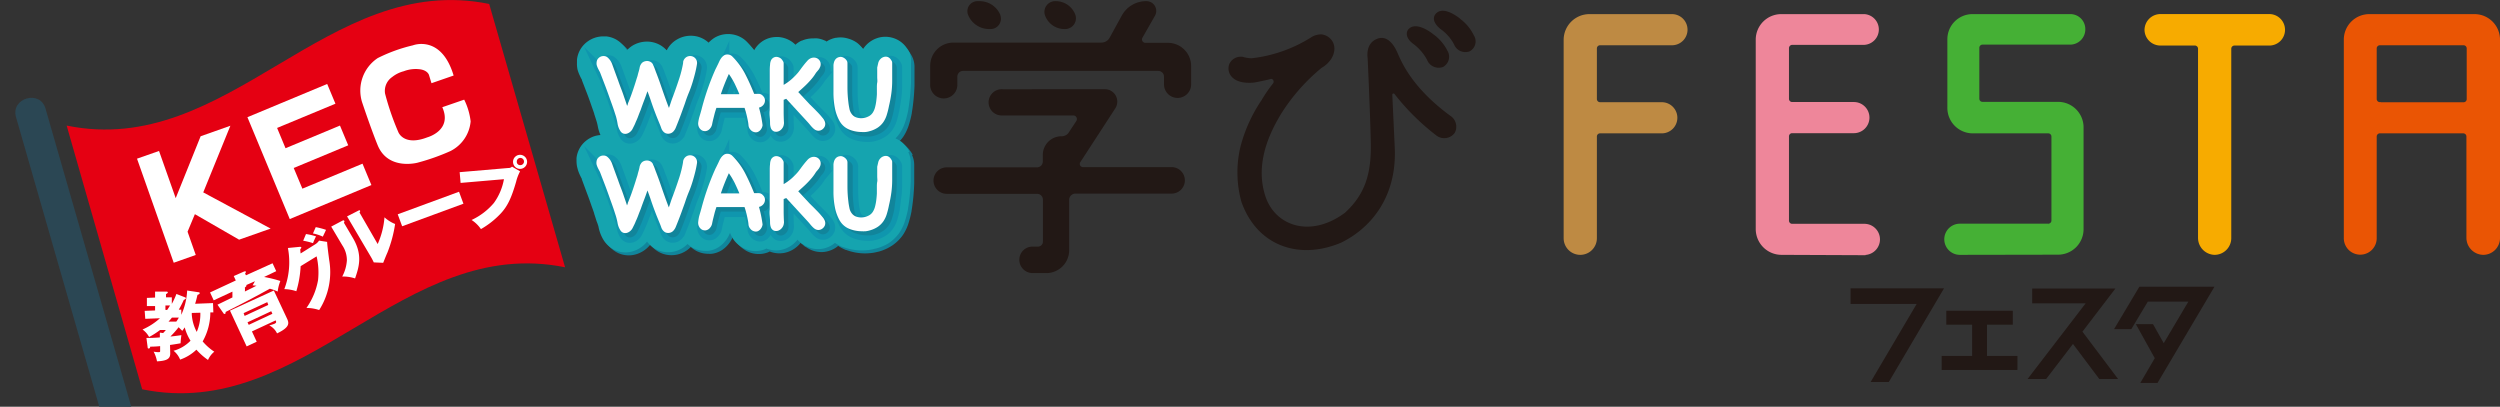 <svg xmlns="http://www.w3.org/2000/svg" width="430.26" height="70" viewBox="0 0 430.26 70">
  <rect x="0" y="0" width="430.26" height="70" fill="#333333" stroke="none"/>
  <defs>
    <style>
      .cls-1, .cls-11, .cls-13, .cls-19, .cls-3, .cls-5, .cls-7, .cls-9 {
        fill: none;
      }

      .cls-2 {
        fill: #be8a43;
      }

      .cls-3 {
        stroke: #be8a43;
      }

      .cls-11, .cls-13, .cls-19, .cls-3, .cls-5, .cls-7, .cls-9 {
        stroke-miterlimit: 10;
      }

      .cls-11, .cls-3, .cls-5, .cls-7, .cls-9 {
        stroke-width: 0.52px;
      }

      .cls-4 {
        fill: #ee869a;
      }

      .cls-5 {
        stroke: #ee869a;
      }

      .cls-6 {
        fill: #45b035;
      }

      .cls-7 {
        stroke: #45b035;
      }

      .cls-8 {
        fill: #f7ab00;
      }

      .cls-9 {
        stroke: #f7ab00;
      }

      .cls-10 {
        fill: #ea5504;
      }

      .cls-11 {
        stroke: #ea5504;
      }

      .cls-12 {
        fill: #221815;
      }

      .cls-13 {
        stroke: #221815;
        stroke-width: 0.6px;
      }

      .cls-14 {
        fill: #e50012;
      }

      .cls-15 {
        fill: #fff;
      }

      .cls-16 {
        fill: #2b4754;
      }

      .cls-17 {
        fill: #11859b;
      }

      .cls-18 {
        fill: #15a4af;
      }

      .cls-19 {
        stroke: #0f96ae;
        stroke-width: 1.87px;
      }
    </style>
  </defs>
  <title>logo_pc</title>
  <g id="レイヤー_2" data-name="レイヤー 2">
    <g id="レイヤー_1-2" data-name="レイヤー 1">
      <rect class="cls-1" width="430" height="70"/>
      <path class="cls-2" d="M287.75,2.69a2.42,2.42,0,0,1,0,4.84H275.42a.81.81,0,0,0-.85.77h0v8.76a.81.81,0,0,0,.83.79H286a2.42,2.42,0,0,1,0,4.84H275.42a.81.81,0,0,0-.85.77V41a2.6,2.6,0,1,1-5.2,0V6.86a4.18,4.18,0,0,1,4.17-4.17Z"/>
      <path class="cls-3" d="M287.75,2.69a2.42,2.42,0,0,1,0,4.84H275.42a.81.81,0,0,0-.85.77h0v8.76a.81.81,0,0,0,.83.79H286a2.42,2.42,0,0,1,0,4.84H275.42a.81.81,0,0,0-.85.77V41a2.6,2.6,0,1,1-5.2,0V6.86a4.18,4.18,0,0,1,4.17-4.17Z"/>
      <path class="cls-4" d="M320.86,43.66,306.6,43.6a4.18,4.18,0,0,1-4.17-4.17V6.8a4.13,4.13,0,0,1,4.15-4.11h14.28a2.39,2.39,0,0,1,0,4.77H308.48a.83.83,0,0,0-.85.81s0,0,0,0v8.76a.81.81,0,0,0,.83.79h10.6a2.42,2.42,0,0,1,0,4.84H308.48a.81.81,0,0,0-.85.77V38a.81.81,0,0,0,.84.78h12.4a2.42,2.42,0,0,1,0,4.84"/>
      <path class="cls-5" d="M320.86,43.66,306.6,43.6a4.18,4.18,0,0,1-4.17-4.17V6.8a4.13,4.13,0,0,1,4.15-4.11h14.28a2.39,2.39,0,0,1,0,4.77H308.48a.83.83,0,0,0-.85.81s0,0,0,0v8.76a.81.81,0,0,0,.83.79h10.6a2.42,2.42,0,0,1,0,4.84H308.48a.81.81,0,0,0-.85.77V38a.81.81,0,0,0,.84.78h12.4a2.42,2.42,0,0,1,0,4.84Z"/>
      <path class="cls-6" d="M337.3,43.6a2.42,2.42,0,0,1,0-4.84h15.17a.81.81,0,0,0,.85-.77h0V23.48a.81.81,0,0,0-.83-.79H339.41a4.12,4.12,0,0,1-4-4.17V6.8a4.06,4.06,0,0,1,4-4.11h17A2.31,2.31,0,0,1,358.63,5a2.36,2.36,0,0,1-2.3,2.42H341.17a.81.81,0,0,0-.78.84h0V17a.8.8,0,0,0,.78.79h13A4.13,4.13,0,0,1,358.33,22V39.4a4.13,4.13,0,0,1-4.09,4.17h0Z"/>
      <path class="cls-7" d="M337.3,43.6a2.42,2.42,0,0,1,0-4.84h15.17a.81.81,0,0,0,.85-.77h0V23.48a.81.81,0,0,0-.83-.79H339.41a4.12,4.12,0,0,1-4-4.17V6.8a4.06,4.06,0,0,1,4-4.11h17A2.31,2.31,0,0,1,358.63,5a2.36,2.36,0,0,1-2.3,2.42H341.17a.81.81,0,0,0-.78.84h0V17a.8.8,0,0,0,.78.79h13A4.13,4.13,0,0,1,358.33,22V39.4a4.13,4.13,0,0,1-4.09,4.17h0Z"/>
      <path class="cls-8" d="M393,5.16a2.44,2.44,0,0,1-2.46,2.42h-6a.81.81,0,0,0-.79.83V41a2.62,2.62,0,0,1-2.6,2.6,2.66,2.66,0,0,1-2.6-2.6V8.43a.81.81,0,0,0-.73-.85h-6a2.48,2.48,0,0,1-2.48-2.42,2.49,2.49,0,0,1,2.48-2.48h18.74A2.45,2.45,0,0,1,393,5.12s0,0,0,0"/>
      <path class="cls-9" d="M393,5.16a2.44,2.44,0,0,1-2.46,2.42h-6a.81.81,0,0,0-.79.83V41a2.62,2.62,0,0,1-2.6,2.6,2.66,2.66,0,0,1-2.6-2.6V8.43a.81.81,0,0,0-.73-.85h-6a2.48,2.48,0,0,1-2.48-2.42,2.49,2.49,0,0,1,2.48-2.48h18.74A2.45,2.45,0,0,1,393,5.12S393,5.15,393,5.16Z"/>
      <path class="cls-10" d="M407.76,2.69h18.13A4.13,4.13,0,0,1,430,6.84v34.1a2.63,2.63,0,0,1-2.6,2.66h0a2.68,2.68,0,0,1-2.66-2.66V23.48a.8.8,0,0,0-.79-.79H409.63a.81.81,0,0,0-.85.77V41a2.57,2.57,0,0,1-5.14,0V6.86a4.13,4.13,0,0,1,4.09-4.17h0m1.87,15.17H424a.8.8,0,0,0,.79-.79V8.31a.8.8,0,0,0-.79-.78H409.63a.81.81,0,0,0-.85.77h0v8.76a.81.81,0,0,0,.83.79h0"/>
      <path class="cls-11" d="M407.76,2.69h18.13A4.13,4.13,0,0,1,430,6.84v34.1a2.63,2.63,0,0,1-2.6,2.66h0a2.68,2.68,0,0,1-2.66-2.66V23.48a.8.8,0,0,0-.79-.79H409.63a.81.81,0,0,0-.85.77V41a2.57,2.57,0,0,1-5.14,0V6.86a4.13,4.13,0,0,1,4.09-4.17Zm1.87,15.17H424a.8.8,0,0,0,.79-.79V8.31a.8.8,0,0,0-.79-.78H409.63a.81.81,0,0,0-.85.77h0v8.76a.81.81,0,0,0,.84.78h0Z"/>
      <path class="cls-12" d="M196.61,6.5a.59.59,0,0,0,.54.87H201a4,4,0,0,1,4,4v3.15a2.33,2.33,0,0,1-4.67,0V13.2a1,1,0,0,0-1-1H165.76a1,1,0,0,0-1,1v1.25a2.34,2.34,0,1,1-4.67,0V11.33a4,4,0,0,1,4-4H189.5a1.62,1.62,0,0,0,1.5-.89l2.06-3.75A4.76,4.76,0,0,1,197.31.2a1.68,1.68,0,0,1,1.47,2.5Zm-6.46,8.85a2.14,2.14,0,0,1,1.79,3.31l-6,9.23a.55.55,0,0,0,.49.87h15.21a2.28,2.28,0,0,1,0,4.56H185.1a1.08,1.08,0,0,0-1.09,1V43a3.94,3.94,0,0,1-3.88,4h-2.42a2.29,2.29,0,0,1-2.28-2.28,2.26,2.26,0,0,1,2.24-2.28h1a.85.85,0,0,0,.82-.87V34.36a1,1,0,0,0-1-1H162.94a2.28,2.28,0,0,1,0-4.56h15.53a1,1,0,0,0,1-1V26.65a3.22,3.22,0,0,1,3.24-3.2h0a1.46,1.46,0,0,0,1.3-.76l1.25-1.9a.62.62,0,0,0-.49-.92H172.55a2.26,2.26,0,1,1,0-4.51Zm-18-12.76A1.78,1.78,0,0,1,170.52,5h-.27a3.91,3.91,0,0,1-3.64-2.44A1.73,1.73,0,0,1,168.26.2h.27a3.86,3.86,0,0,1,3.64,2.39m12.92,0A1.86,1.86,0,0,1,183.35,5h-.16a3.55,3.55,0,0,1-3.37-2.44A1.85,1.85,0,0,1,181.62.2h.05a3.59,3.59,0,0,1,3.42,2.39"/>
      <path class="cls-12" d="M235.38,10s-.43-2.28,1.36-3.2,3,.65,3.64,2,2.23,6,9.23,11.13a2.24,2.24,0,0,1,.76,2.93,2.23,2.23,0,0,1-3.11.5l-.09-.07A39.91,39.91,0,0,1,240,16.18a.21.21,0,0,0-.38.11l.43,9.29c.33,8.8-4.56,13.9-9.23,16.18-7.33,3.1-14.5.49-17.16-7a19,19,0,0,1-.16-9.56,26.11,26.11,0,0,1,3.64-8,24.81,24.81,0,0,1,1.9-2.77c.38-.38,0-1-.38-.82-.87.22-1.9.43-2.82.6-4,.38-4.83-1.9-4.24-3.26a2.17,2.17,0,0,1,2-1.19h.22a5.64,5.64,0,0,0,1.58.27,24.3,24.3,0,0,0,10.2-3.57,3.16,3.16,0,0,1,1.9-.54c1.74.27,2.88,2.12,1.63,4.18a4.87,4.87,0,0,1-1.68,1.58,33,33,0,0,0-6.84,7.71c-3.2,5.16-4.24,9.88-2.88,14.23,1.58,5.16,7.66,7.49,13.74,3,3.48-3.2,4.56-6.73,4.45-12.06s-.54-14.5-.54-14.5m11.35-4.13a7.91,7.91,0,0,1,2.39,2.82,2,2,0,0,1-.76,2.77,2.15,2.15,0,0,1-2.77-1.25A8.46,8.46,0,0,0,243.3,7.6c-.87-.6-1.52-1.57-1-2.44,1.09-1.47,3.42-.05,4.4.76m4.62-2.66a7.68,7.68,0,0,1,2.33,2.82,1.93,1.93,0,0,1-.58,2.67l-.18.1a2.1,2.1,0,0,1-2.66-1.25A7.5,7.5,0,0,0,247.92,5c-.81-.65-1.52-1.63-.92-2.5,1.09-1.52,3.42,0,4.34.76"/>
      <polygon class="cls-12" points="334.05 49.92 324.9 65.44 322.47 65.44 330.39 52.01 318.79 52.01 318.79 49.92 334.05 49.92"/>
      <polygon class="cls-13" points="334.05 49.92 324.9 65.44 322.47 65.44 330.39 52.01 318.79 52.01 318.79 49.92 334.05 49.92"/>
      <polygon class="cls-12" points="341.67 55.58 341.67 61.56 346.91 61.56 346.91 63.37 334.47 63.37 334.47 61.56 339.71 61.56 339.71 55.58 335.27 55.58 335.27 53.78 346.11 53.78 346.11 55.58 341.67 55.58"/>
      <polygon class="cls-13" points="341.67 55.58 341.67 61.56 346.91 61.56 346.91 63.37 334.47 63.37 334.47 61.56 339.71 61.56 339.71 55.58 335.27 55.58 335.27 53.78 346.11 53.78 346.11 55.58 341.67 55.58"/>
      <polygon class="cls-12" points="363.93 64.93 361.45 64.93 356.77 58.7 352 64.93 349.56 64.93 359.56 51.9 350.05 51.9 350.05 49.96 363.46 49.96 358.02 57.08 363.93 64.93"/>
      <polygon class="cls-13" points="363.93 64.93 361.45 64.93 356.77 58.7 352 64.93 349.56 64.93 359.56 51.9 350.05 51.9 350.05 49.96 363.46 49.96 358.02 57.08 363.93 64.93"/>
      <polygon class="cls-12" points="368.36 49.65 380.59 49.65 371.15 65.6 368.88 65.6 371.19 61.65 368.1 56.09 370.37 56.09 372.38 59.66 377.15 51.61 369.48 51.61 366.64 56.34 364.37 56.34 368.36 49.65"/>
      <polygon class="cls-13" points="368.36 49.65 380.59 49.65 371.15 65.6 368.88 65.6 371.19 61.65 368.1 56.09 370.37 56.09 372.38 59.66 377.15 51.61 369.48 51.61 366.64 56.34 364.37 56.34 368.36 49.65"/>
      <path class="cls-14" d="M97.25,46C69.33,40.33,52.38,72.71,24.47,67l-13-45.39C39.33,27.34,56.28-5,84.19.68Z"/>
      <path class="cls-15" d="M29.3,60.81c0,.86-.43,1.29-2.28,1.38a5.69,5.69,0,0,0-.58-1.67,4.81,4.81,0,0,0,.89.09c.25,0,.24-.11.23-.32v-.72a16,16,0,0,1-1.71.09c0,.16-.06.31-.26.32s-.17-.16-.19-.3l-.2-1.52c.66,0,1.19,0,2.31-.09v-.83l.56.08a5.61,5.61,0,0,0,.47-.52h-1A13.32,13.32,0,0,1,25.66,58a3.79,3.79,0,0,0-1.13-1.29,11,11,0,0,0,3-1.94l-2.53.1-.1-1.37,1.79-.07v-.76l-1.41,0,0-1.4,1.41-.06V50.19h2s.18,0,.19.12-.15.23-.31.3v.56h1V52.3a11.32,11.32,0,0,0,.79-1.71l1.51.59a.18.18,0,0,1,.12.15c0,.09-.08.16-.36.29a18.32,18.32,0,0,1-.86,1.67h.43v.89A11.41,11.41,0,0,0,32.21,50l1.93.29c.18,0,.22.08.23.16s-.08.2-.38.3c-.16.65-.21.92-.41,1.53l3.08-.12.06,1.6H36.2a10.22,10.22,0,0,1-1.32,5,9.44,9.44,0,0,0,2,1.77,3.81,3.81,0,0,0-1.08,1.42,11,11,0,0,1-2-1.77A7.62,7.62,0,0,1,31,61.89a3.75,3.75,0,0,0-1.13-1.52,6.5,6.5,0,0,0,2.92-1.73,8.34,8.34,0,0,1-1-2.3c-.15.24-.27.4-.42.6l-.63-.62a16,16,0,0,1-1.41,1.59c.3,0,1.59-.19,1.89-.23a13.2,13.2,0,0,0-.14,1.4c-.35.06-.67.13-1.82.29Zm-.54-7.46c.2-.28.22-.32.51-.78h-.8v.76Zm1.58,2a7,7,0,0,0,.44-.69H29.59a8.11,8.11,0,0,1-.59.69ZM33,53.86A.23.23,0,0,1,33,54a7.34,7.34,0,0,0,.86,3.12,7.75,7.75,0,0,0,.62-3.3Z"/>
      <path class="cls-15" d="M46.91,45.31l.63,1.36-2.09,1a20.37,20.37,0,0,1,2.8.69,7.19,7.19,0,0,0-.46,1.82,7.31,7.31,0,0,0-1.35-.49c-2.23,1.22-3.79,2.08-7.61,4,0,.12,0,.29-.1.33s-.22,0-.3-.15l-1-1.43L40,51.19v-1l-3.22,1.5-.63-1.36,4.43-2.06-.35-.76L42,46.73c.06,0,.23-.09.29,0s0,.23-.11.34l.15.31Zm2.48,9.5c.37.79.55,1.49-1.71,2.57A3,3,0,0,0,46.34,56a5.94,5.94,0,0,0,.92-.29c.36-.17.28-.34.18-.57l-4.08,1.9.82,1.77-1.73.81-2.87-6.16L47.13,50Zm-7.29-.44,4.07-1.89L46,52l-4.07,1.89Zm.28-5.31c.1.15,0,.22-.24.43a2.53,2.53,0,0,1,0,.68c1.08-.53,1.19-.58,2-1l-.66-.06.4-.71Zm4.3,4.5L42.6,55.47l.21.44L46.88,54Z"/>
      <path class="cls-15" d="M54.23,42.06a2.15,2.15,0,0,0,.68-.65l1.39.22c0,.45.26,2.37.35,3.09a12.14,12.14,0,0,1-1.72,8.64A6.92,6.92,0,0,0,52.74,53a11.85,11.85,0,0,0,2-4.8,12.32,12.32,0,0,0-.25-4.08l-2.75,1.69A17.69,17.69,0,0,1,51,50.12a7,7,0,0,0-2.07-.36,13,13,0,0,0,.62-7.08l2.06-.2c.06,0,.19,0,.24.08s-.07.24-.17.32a5.36,5.36,0,0,0,.06.74Zm-1.57-1.78a10.52,10.52,0,0,1,1.73.4,11.42,11.42,0,0,0-.52,1.17,11.24,11.24,0,0,0-1.69-.42Zm1.68-1.19a12.09,12.09,0,0,1,1.77.47c-.08.19-.47,1-.55,1.17a7,7,0,0,0-1.7-.55Z"/>
      <path class="cls-15" d="M58.89,38c.13-.06.26-.14.35,0a.24.24,0,0,1-.06.32L60.76,41c1.71,2.93,1,5,.35,6.92a6.55,6.55,0,0,0-2.21-.33,6.87,6.87,0,0,0,.8-2.77,4.59,4.59,0,0,0-.79-2.6L57,39Zm2.79-1.75c.13-.06.22-.11.28,0s0,.22-.09.32L65,42a13.84,13.84,0,0,0,1.17-4.6A6,6,0,0,0,68,38.55a22.17,22.17,0,0,1-1.32,4.91c-.26.58-.49,1.18-.73,1.77l-1.62-.07c-.15-.31-.29-.6-.48-.92l-4.12-7Z"/>
      <path class="cls-15" d="M79,33l.76,2.06L69.21,38.94l-.76-2.06Z"/>
      <path class="cls-15" d="M87.52,28.91a.77.77,0,0,0,.6-.23l1.39.81a7.45,7.45,0,0,0-.68,1.78c-.78,2.67-1.42,4.2-2.76,5.59a14.65,14.65,0,0,1-3.3,2.57,5.65,5.65,0,0,0-1.61-1.57A11.21,11.21,0,0,0,85,34.93a9.92,9.92,0,0,0,1.73-4.09l-7.46.64-.16-1.85Zm3.19-1.16a1.21,1.21,0,1,1-1.31-1.1h0A1.21,1.21,0,0,1,90.71,27.75Zm-1.77.15a.57.57,0,0,0,.62.52h0a.62.62,0,1,0-.61-.51Z"/>
      <polygon class="cls-15" points="33.69 43.88 29.9 45.22 23.58 27.31 27.37 25.98 30.24 34.1 34.53 23.45 39.65 21.64 34.98 33.11 46.58 39.34 41.15 41.25 33.54 36.86 32.28 39.88 33.69 43.88"/>
      <polygon class="cls-15" points="42.58 20.17 49.87 37.7 63.92 31.85 62.39 28.17 52.04 32.47 50.55 28.91 59.93 25.01 58.51 21.61 49.14 25.51 47.69 22.02 57.73 17.85 56.31 14.45 42.58 20.17"/>
      <path class="cls-15" d="M74.26,14.32,78.07,13c-2.13-7.11-7-5.2-7-5.2A27.25,27.25,0,0,0,65,10a6.72,6.72,0,0,0-2.68,7.6C64,22.6,65,25,65,25c1.8,4.38,6.86,3,6.86,3a36.81,36.81,0,0,0,5.66-2A6.34,6.34,0,0,0,81,20.89a11.39,11.39,0,0,0-1.11-3.74l-3.77,1.3c1.79,4-2.56,5.18-2.56,5.18-4.07,1.58-5-.88-5-.88a45.32,45.32,0,0,1-2.29-6.65,2.89,2.89,0,0,1,1.22-2.84,5.35,5.35,0,0,1,2-1,5.73,5.73,0,0,1,2.89-.32c1.29.23,1.46,1,1.46,1Z"/>
      <path class="cls-16" d="M7.83,18.68c-.94-3.28-6-1.81-5.08,1.46L17.09,70h5.5Z"/>
      <g>
        <g>
          <polygon class="cls-17" points="117.06 7.48 117.07 7.48 117.07 7.48 117.06 7.48"/>
          <polygon class="cls-17" points="151.91 7.12 151.91 7.12 151.91 7.11 151.91 7.12"/>
          <polygon class="cls-17" points="156.5 21.36 156.5 21.36 156.5 21.37 156.5 21.36"/>
          <polygon class="cls-17" points="132.23 43.56 132.23 43.56 132.23 43.56 132.23 43.56"/>
          <polygon class="cls-17" points="122.52 43.77 122.51 43.77 122.51 43.77 122.52 43.77"/>
          <polygon class="cls-17" points="137.99 42.06 137.98 42.06 137.98 42.05 137.99 42.06"/>
          <polygon class="cls-17" points="137.75 42.05 137.75 42.05 137.75 42.05 137.75 42.05"/>
          <polygon class="cls-17" points="132.75 43.52 132.75 43.52 132.75 43.52 132.75 43.52"/>
          <polygon class="cls-17" points="135.61 43.52 135.6 43.52 135.6 43.52 135.61 43.52"/>
          <polygon class="cls-17" points="155.46 40.62 155.46 40.62 155.46 40.62 155.46 40.62"/>
          <polygon class="cls-17" points="111.37 42.82 111.37 42.82 111.37 42.82 111.37 42.82"/>
          <path class="cls-17" d="M157.12,26.72a5,5,0,0,0-.36-.6h0l-.07-.09-.1-.14h0a4.63,4.63,0,0,0-.73-.79,4.44,4.44,0,0,0-1.15-.68,6.86,6.86,0,0,0,.75-.89h0a7.93,7.93,0,0,0,1-2.17,17.42,17.42,0,0,0,.47-1.9v-.07q.2-1.19.31-2.37h0q.11-1.15.15-2.31v0h0l0-.38h0c0-.32,0-.66,0-1h0q0-.49,0-1h0c0-.36,0-.62,0-.86a4,4,0,0,0-.43-1.77,5,5,0,0,0-.36-.6h0l-.07-.09-.1-.14h0a4.63,4.63,0,0,0-.73-.79,4.41,4.41,0,0,0-1.33-.77A4.52,4.52,0,0,0,153,7a4.44,4.44,0,0,0-1.08.13A4.69,4.69,0,0,0,149.8,8.3a4.6,4.6,0,0,0-.66.81A4.85,4.85,0,0,0,148.09,8h0a4.89,4.89,0,0,0-1.45-.75A4.43,4.43,0,0,0,145.29,7a4.22,4.22,0,0,0-.76.07l-.09,0a4.73,4.73,0,0,0-1.17.41c-.11.06-.22.13-.33.2s-.2-.13-.31-.18a4.69,4.69,0,0,0-1.3-.39h0a4.54,4.54,0,0,0-.67,0,4.83,4.83,0,0,0-2.06.48h0l0,0-.07,0h0a4.62,4.62,0,0,0-.89.57l-.14.13a4.43,4.43,0,0,0-1.08-.8h0A4.79,4.79,0,0,0,134.53,7h-.33a4.41,4.41,0,0,0-2,.47h0a4.46,4.46,0,0,0-1.77,1.64h0l0,0,0,0h0l-.09.16A15.48,15.48,0,0,0,129,7.89L129,7.82a4.54,4.54,0,0,0-1.49-.94,4.66,4.66,0,0,0-1.66-.3,4.6,4.6,0,0,0-1.31.19,4.33,4.33,0,0,0-1.33.66h0a5.29,5.29,0,0,0-.71.63,4.47,4.47,0,0,0-2.26-1.12h0a4.6,4.6,0,0,0-.82-.07,4.67,4.67,0,0,0-2.31.62,4.47,4.47,0,0,0-1.46,1.34,4.46,4.46,0,0,0-.26.46,4.21,4.21,0,0,0-1.05-.88h0a4.62,4.62,0,0,0-2.19-.64h-.16a4.82,4.82,0,0,0-1.92.4h0a4.45,4.45,0,0,0-1.52,1.09,5.89,5.89,0,0,0-1.16-1.36l0,0a4.49,4.49,0,0,0-1.11-.69,4.38,4.38,0,0,0-1.33-.34h0l-.45,0a4.65,4.65,0,0,0-1.7.32h0a4.66,4.66,0,0,0-1.79,1.26h0a4.44,4.44,0,0,0-1.06,2.42v.11c0,.13,0,.26,0,.39a5,5,0,0,0,.16,1.25h0a6.84,6.84,0,0,0,.37,1.06h0q.17.38.38.75l0,.08.86,2.23h0q.41,1.07.78,2.16v0l.25.71h0l.22.63,0,.06q.09.26.18.55h0c.08.25.16.5.23.73h0a7.69,7.69,0,0,1,.21.88h0a7,7,0,0,0,.45,1.46,4.57,4.57,0,0,0-1.27.28h0a4.66,4.66,0,0,0-1.79,1.26h0a4.44,4.44,0,0,0-1.06,2.42V28c0,.13,0,.26,0,.39a5,5,0,0,0,.16,1.25h0a6.84,6.84,0,0,0,.37,1.06h0q.17.38.38.76l0,.08.86,2.23h0q.41,1.07.78,2.16v0l.26.72h0l.22.64,0,.06q.09.26.18.55h0c.08.25.16.49.23.73h0a7.74,7.74,0,0,1,.21.88h0a6.67,6.67,0,0,0,.93,2.4h0v0h0a4.68,4.68,0,0,0,.89,1,4.25,4.25,0,0,0,1.48.83h0a4.5,4.5,0,0,0,1.34.21,4.44,4.44,0,0,0,1.24-.18h0a4.9,4.9,0,0,0,1.9-1.06,5.06,5.06,0,0,0,.58-.62,4.76,4.76,0,0,0,.69.75l0,0a4.55,4.55,0,0,0,1.34.79,4.46,4.46,0,0,0,1.58.29,4.65,4.65,0,0,0,.7-.05h0a4.7,4.7,0,0,0,1.65-.58,4.49,4.49,0,0,0,1-.79,4.31,4.31,0,0,0,.77.58h0a4.45,4.45,0,0,0,2.23.6,4.68,4.68,0,0,0,.6,0,4.33,4.33,0,0,0,1.72-.61,4.83,4.83,0,0,0,1.12-1h0v0l0,0h0a4.92,4.92,0,0,0,.89-1.54c0,.1.05.2.09.29a4.7,4.7,0,0,0,.68,1.15h0l0,0v0h0a4.92,4.92,0,0,0,1,.91,4.38,4.38,0,0,0,1.48.7,4.55,4.55,0,0,0,1.13.14,4.4,4.4,0,0,0,1.59-.3l.29-.14.23.09a4.48,4.48,0,0,0,2.85,0,4.82,4.82,0,0,0,2.15-1.47l.1-.14.13.14a6.46,6.46,0,0,0,.68.6l.06,0a4.73,4.73,0,0,0,1.18.62,4.4,4.4,0,0,0,1.47.26h.23a4.58,4.58,0,0,0,2.52-.92h0l.17-.15a7.06,7.06,0,0,0,1.35.72l.07,0a9.26,9.26,0,0,0,3.18.58,9.91,9.91,0,0,0,1.07-.06h0a7.41,7.41,0,0,0,1.24-.24h.05a8.07,8.07,0,0,0,2.39-1.09h0a7.08,7.08,0,0,0,1.81-1.8,7.92,7.92,0,0,0,1-2.17,17.48,17.48,0,0,0,.47-1.9v-.07q.2-1.19.31-2.37h0q.11-1.15.15-2.31v0h0s0-.16,0-.38h0c0-.32,0-.66,0-1h0q0-.49,0-1h0c0-.36,0-.62,0-.86a4,4,0,0,0-.42-1.77ZM100.78,14.44h0Z"/>
        </g>
        <g>
          <polygon class="cls-18" points="116.46 6.88 116.47 6.88 116.47 6.87 116.46 6.88"/>
          <polygon class="cls-18" points="151.31 6.51 151.31 6.51 151.31 6.51 151.31 6.51"/>
          <polygon class="cls-18" points="155.9 20.76 155.9 20.76 155.9 20.77 155.9 20.76"/>
          <polygon class="cls-18" points="131.63 42.96 131.63 42.96 131.63 42.96 131.63 42.96"/>
          <polygon class="cls-18" points="121.91 43.17 121.91 43.17 121.91 43.17 121.91 43.17"/>
          <polygon class="cls-18" points="137.39 41.46 137.38 41.45 137.38 41.45 137.39 41.46"/>
          <polygon class="cls-18" points="137.15 41.45 137.15 41.45 137.15 41.45 137.15 41.45"/>
          <polygon class="cls-18" points="132.15 42.92 132.15 42.92 132.15 42.92 132.15 42.92"/>
          <polygon class="cls-18" points="135.01 42.92 135 42.92 135 42.92 135.01 42.92"/>
          <polygon class="cls-18" points="154.86 40.02 154.86 40.02 154.86 40.02 154.86 40.02"/>
          <polygon class="cls-18" points="110.77 42.22 110.77 42.22 110.77 42.22 110.77 42.22"/>
          <path class="cls-18" d="M156.52,26.12a5,5,0,0,0-.36-.6h0l-.07-.09-.1-.14h0a4.63,4.63,0,0,0-.73-.79,4.44,4.44,0,0,0-1.15-.68,6.86,6.86,0,0,0,.75-.89h0a7.93,7.93,0,0,0,1-2.17,17.42,17.42,0,0,0,.47-1.9v-.07q.2-1.19.31-2.37h0q.11-1.15.15-2.31v0h0l0-.38h0c0-.32,0-.66,0-1h0q0-.49,0-1h0c0-.36,0-.62,0-.86A4,4,0,0,0,156.52,9a5,5,0,0,0-.36-.6h0l-.07-.09-.1-.14h0a4.63,4.63,0,0,0-.73-.79,4.41,4.41,0,0,0-1.33-.77,4.52,4.52,0,0,0-1.55-.28,4.44,4.44,0,0,0-1.08.13,4.69,4.69,0,0,0-2.11,1.18,4.6,4.6,0,0,0-.66.81,4.85,4.85,0,0,0-1.05-1.1h0A4.89,4.89,0,0,0,146,6.65a4.43,4.43,0,0,0-1.35-.21,4.22,4.22,0,0,0-.76.07l-.09,0a4.73,4.73,0,0,0-1.17.41c-.11.06-.22.13-.33.2S142.13,7,142,7a4.69,4.69,0,0,0-1.3-.39h0a4.54,4.54,0,0,0-.67,0A4.83,4.83,0,0,0,138,7h0l0,0-.07,0h0a4.62,4.62,0,0,0-.89.57l-.14.13a4.43,4.43,0,0,0-1.08-.8h0a4.79,4.79,0,0,0-1.83-.53h-.33a4.41,4.41,0,0,0-2,.47h0a4.46,4.46,0,0,0-1.77,1.64h0l0,0,0,0h0l-.09.16a15.48,15.48,0,0,0-1.28-1.47l-.07-.07a4.54,4.54,0,0,0-1.49-.94,4.66,4.66,0,0,0-1.66-.3,4.6,4.6,0,0,0-1.31.19,4.33,4.33,0,0,0-1.33.66h0a5.29,5.29,0,0,0-.71.63,4.47,4.47,0,0,0-2.26-1.12h0a4.6,4.6,0,0,0-.82-.07,4.67,4.67,0,0,0-2.31.62A4.47,4.47,0,0,0,115,8.22a4.46,4.46,0,0,0-.26.46,4.21,4.21,0,0,0-1.05-.88h0a4.62,4.62,0,0,0-2.19-.64h-.16a4.82,4.82,0,0,0-1.92.4h0a4.45,4.45,0,0,0-1.52,1.09,5.89,5.89,0,0,0-1.16-1.36l0,0a4.49,4.49,0,0,0-1.11-.69,4.38,4.38,0,0,0-1.33-.34h0l-.45,0a4.65,4.65,0,0,0-1.7.32h0a4.66,4.66,0,0,0-1.79,1.26h0a4.44,4.44,0,0,0-1.06,2.42v.11c0,.13,0,.26,0,.39A5,5,0,0,0,99.4,12h0A6.84,6.84,0,0,0,99.78,13h0q.17.38.38.75l0,.08.86,2.23h0q.41,1.07.78,2.16v0l.25.71h0l.22.63,0,.06q.09.26.18.55h0c.08.25.16.5.23.73h0a7.69,7.69,0,0,1,.21.88h0a7,7,0,0,0,.45,1.46,4.57,4.57,0,0,0-1.27.28h0a4.66,4.66,0,0,0-1.79,1.26h0a4.44,4.44,0,0,0-1.06,2.42v.11c0,.13,0,.26,0,.39a5,5,0,0,0,.16,1.25h0a6.84,6.84,0,0,0,.37,1.06h0q.17.38.38.76l0,.08L101,33.2h0q.41,1.07.78,2.16v0l.26.72h0l.22.64,0,.06q.09.26.18.55h0c.08.25.16.49.23.73h0A7.74,7.74,0,0,1,103,39h0a6.67,6.67,0,0,0,.93,2.4h0v0h0a4.68,4.68,0,0,0,.89,1,4.25,4.25,0,0,0,1.48.83h0a4.5,4.5,0,0,0,1.34.21,4.44,4.44,0,0,0,1.24-.18h0a4.9,4.9,0,0,0,1.9-1.06,5.06,5.06,0,0,0,.58-.62,4.76,4.76,0,0,0,.69.75l0,0a4.55,4.55,0,0,0,1.34.79,4.46,4.46,0,0,0,1.58.29,4.65,4.65,0,0,0,.7-.05h0a4.7,4.7,0,0,0,1.65-.58,4.49,4.49,0,0,0,1-.79,4.31,4.31,0,0,0,.77.58h0a4.45,4.45,0,0,0,2.23.6,4.68,4.68,0,0,0,.6,0,4.33,4.33,0,0,0,1.72-.61,4.83,4.83,0,0,0,1.12-1h0v0l0,0h0a4.92,4.92,0,0,0,.89-1.54c0,.1.05.2.09.29a4.7,4.7,0,0,0,.68,1.15h0l0,0v0h0a4.92,4.92,0,0,0,1,.91,4.38,4.38,0,0,0,1.48.7,4.55,4.55,0,0,0,1.13.14,4.4,4.4,0,0,0,1.59-.3l.29-.14.23.09a4.48,4.48,0,0,0,2.85,0,4.82,4.82,0,0,0,2.15-1.47l.1-.14.13.14a6.46,6.46,0,0,0,.68.6l.06,0a4.73,4.73,0,0,0,1.18.62,4.4,4.4,0,0,0,1.47.26H141a4.58,4.58,0,0,0,2.52-.92h0l.17-.15a7.06,7.06,0,0,0,1.35.72l.07,0a9.26,9.26,0,0,0,3.18.58,9.91,9.91,0,0,0,1.07-.06h0a7.41,7.41,0,0,0,1.24-.24h.05A8.07,8.07,0,0,0,153,41.82h0a7.08,7.08,0,0,0,1.81-1.8,7.92,7.92,0,0,0,1-2.17,17.48,17.48,0,0,0,.47-1.9v-.07q.2-1.19.31-2.37h0q.11-1.15.15-2.31v0h0s0-.16,0-.38h0c0-.32,0-.66,0-1h0q0-.49,0-1h0c0-.36,0-.62,0-.86a4,4,0,0,0-.42-1.77ZM100.17,13.84h0Z"/>
        </g>
        <g>
          <path class="cls-19" d="M118.35,11.43a1.27,1.27,0,0,1,.57-.83,1.23,1.23,0,0,1,.85-.16,1.2,1.2,0,0,1,.73.44,1.21,1.21,0,0,1,.22,1q-.12.75-.31,1.5T120,14.83q-.3,1-.66,1.86t-.68,1.86q-.32.89-.64,1.77t-.68,1.77l-.25.62a2,2,0,0,1-.33.56,1.2,1.2,0,0,1-.81.48,1.09,1.09,0,0,1-.91-.26,1.56,1.56,0,0,1-.45-.68q-.14-.41-.3-.78l-.41-1q-.23-.57-.39-1-.34-.89-.64-1.79t-.64-1.79q-.28.83-.58,1.61t-.58,1.59q-.22.53-.42,1.07t-.42,1q-.14.36-.23.54l-.29.58a1.63,1.63,0,0,1-.41.56,1.51,1.51,0,0,1-.58.34,1.06,1.06,0,0,1-.62,0,1,1,0,0,1-.55-.47,3.26,3.26,0,0,1-.46-1.21,11.11,11.11,0,0,0-.31-1.27q-.12-.36-.23-.71t-.23-.69l-.25-.71-.25-.69q-.4-1.15-.82-2.27l-.86-2.24a2.83,2.83,0,0,0-.22-.48c-.09-.16-.18-.34-.26-.51a3.47,3.47,0,0,1-.19-.53,1.59,1.59,0,0,1,0-.52,1,1,0,0,1,.25-.57,1.25,1.25,0,0,1,.48-.35,1.28,1.28,0,0,1,.59-.08,1,1,0,0,1,.57.25,2.77,2.77,0,0,1,.8,1.21q.27.75.5,1.38t.51,1.39q.24.7.51,1.39t.53,1.48q.26.73.5,1.48a3.5,3.5,0,0,0,.14-.37c0-.13.09-.25.14-.39q.4-1,.74-2t.64-2a5.74,5.74,0,0,0,.17-.56q.07-.29.15-.56a6,6,0,0,0,.18-.74,1.55,1.55,0,0,1,.24-.58,1,1,0,0,1,.47-.41,1.41,1.41,0,0,1,.61-.12,1.21,1.21,0,0,1,.58.17,1,1,0,0,1,.41.47c0,.08.09.2.16.37s.13.34.2.53.13.37.2.53l.14.37q.24.63.46,1.25l.43,1.25q.28.81.56,1.59t.58,1.55q.18-.51.34-1t.36-1q.53-1.42,1-2.85a19.29,19.29,0,0,0,.74-2.91Z"/>
          <path class="cls-19" d="M132,22.33a1.52,1.52,0,0,1-.3.74,1.27,1.27,0,0,1-.54.43,1,1,0,0,1-.65,0,1.23,1.23,0,0,1-.64-.46,1.24,1.24,0,0,1-.29-.7,5.94,5.94,0,0,0-.11-.76,16.89,16.89,0,0,0-.57-2.24l-2.43,0-2.41,0q-.18.52-.31,1l-.25,1q-.1.4-.18.82a1.54,1.54,0,0,1-.36.74,1.16,1.16,0,0,1-.72.44,1.07,1.07,0,0,1-.69-.13,1.28,1.28,0,0,1-.49-.54,1.41,1.41,0,0,1-.13-.84,6.27,6.27,0,0,1,.24-1.21q.18-.59.34-1.19A43.72,43.72,0,0,1,123.81,13c.08-.19.16-.36.25-.53l.25-.51q.14-.28.28-.59a3.32,3.32,0,0,1,.33-.58,1.94,1.94,0,0,1,.44-.45,1,1,0,0,1,.63-.19,1.16,1.16,0,0,1,.83.32,12.09,12.09,0,0,1,2.22,3,37.81,37.81,0,0,1,1.56,3.45q.42,0,.81,0a1,1,0,0,1,.71.36,1.07,1.07,0,0,1,.33.59,1.21,1.21,0,0,1-.06.61A1.25,1.25,0,0,1,132,19a1.33,1.33,0,0,1-.6.3q.2.69.35,1.41t.25,1.45Zm-4-5.38q-.38-.89-.8-1.77a13.47,13.47,0,0,0-1-1.67q-.4.87-.74,1.73T124.84,17l1.63,0Z"/>
          <path class="cls-19" d="M135.68,22.19a1.45,1.45,0,0,1-.34.76,1.42,1.42,0,0,1-.63.45,1.09,1.09,0,0,1-.71,0,1,1,0,0,1-.55-.57,2.54,2.54,0,0,1-.14-.78q0-.56-.06-1.18t0-1.14c0-.35,0-.56,0-.64V15s0-.24,0-.59,0-.75,0-1.18,0-.84.06-1.25a2,2,0,0,1,.19-.82,1.07,1.07,0,0,1,.44-.43,1,1,0,0,1,.52-.11,1.39,1.39,0,0,1,.53.16,1.16,1.16,0,0,1,.44.42,1.37,1.37,0,0,1,.15.24.58.58,0,0,1,.07.26q0,.95,0,1.87t0,1.87a8.67,8.67,0,0,0,1.32-.94,11.32,11.32,0,0,0,1.18-1.2l.4-.53q.26-.36.55-.73t.59-.7a1.76,1.76,0,0,1,.51-.43,1.39,1.39,0,0,1,.83-.16,1.17,1.17,0,0,1,.65.31,1.13,1.13,0,0,1,.33.63,1.23,1.23,0,0,1-.15.8,1.56,1.56,0,0,1-.17.3l-.18.22-.19.22a2.35,2.35,0,0,0-.2.28,7.31,7.31,0,0,1-.61.84q-.36.43-.75.83t-.81.78l-.79.71,1,1.07,1,1.07.51.5.84.85q.45.47.81.92a2.08,2.08,0,0,1,.43.71,1.18,1.18,0,0,1,0,.74,1.3,1.3,0,0,1-.43.56,1.16,1.16,0,0,1-.65.24,1.12,1.12,0,0,1-.72-.24,3.06,3.06,0,0,1-.33-.29c-.11-.11-.22-.23-.32-.35l-.29-.35-.24-.27-1.84-2-1.84-2-.22.09-.22.09q0,1,0,2t.06,2Z"/>
          <path class="cls-19" d="M151.94,11.57a1.48,1.48,0,0,1,.39-.65,1.29,1.29,0,0,1,.58-.34,1.08,1.08,0,0,1,.64,0,1.17,1.17,0,0,1,.56.48,1.34,1.34,0,0,1,.15.24.58.58,0,0,1,.07.26c0,.15,0,.39,0,.73s0,.69,0,1,0,.67,0,.95,0,.42,0,.44q0,1.07-.14,2.13T153.82,19a14,14,0,0,1-.38,1.53,4.54,4.54,0,0,1-.59,1.25,3.68,3.68,0,0,1-.95.94,4.74,4.74,0,0,1-1.42.63,4,4,0,0,1-.7.14,6.49,6.49,0,0,1-.7,0,5.86,5.86,0,0,1-2-.38,3.36,3.36,0,0,1-1.76-1.5,7.46,7.46,0,0,1-.83-2.34,13.88,13.88,0,0,1-.23-2.62q0-1.32,0-2.33,0-.41,0-.84c0-.28,0-.56,0-.84s0-.41,0-.62a2.4,2.4,0,0,1,.12-.62,1.36,1.36,0,0,1,.31-.51,1.1,1.1,0,0,1,.58-.3,1,1,0,0,1,.47,0,1.5,1.5,0,0,1,.45.23,1.46,1.46,0,0,1,.34.36.79.79,0,0,1,.14.45v.84c0,.1,0,.2,0,.31s0,.24,0,.42q0,1.31,0,2.6a21,21,0,0,0,.16,2.58q.06.53.18,1.11a2.16,2.16,0,0,0,.47,1,1.66,1.66,0,0,0,.82.52,2.58,2.58,0,0,0,1,.09,2.85,2.85,0,0,0,1-.3,1.83,1.83,0,0,0,.72-.63,3.14,3.14,0,0,0,.4-.93,8.5,8.5,0,0,0,.21-1.11q.07-.57.1-1.14c0-.38,0-.72,0-1s0-.69.06-1,0-.58,0-.95,0-.55,0-.83,0-.55,0-.83Z"/>
          <path class="cls-19" d="M118.35,28.51a1.27,1.27,0,0,1,.57-.83,1.23,1.23,0,0,1,.85-.16,1.2,1.2,0,0,1,.73.44,1.21,1.21,0,0,1,.22,1q-.12.75-.31,1.5T120,31.91q-.3,1-.66,1.86t-.68,1.86q-.32.89-.64,1.77t-.68,1.77l-.25.62a2,2,0,0,1-.33.56,1.2,1.2,0,0,1-.81.48,1.09,1.09,0,0,1-.91-.26,1.56,1.56,0,0,1-.45-.68q-.14-.41-.3-.78l-.41-1q-.23-.57-.39-1-.34-.89-.64-1.79t-.64-1.79q-.28.83-.58,1.61t-.58,1.59q-.22.53-.42,1.07t-.42,1q-.14.36-.23.54l-.29.58a1.63,1.63,0,0,1-.41.56,1.51,1.51,0,0,1-.58.34,1.06,1.06,0,0,1-.62,0,1,1,0,0,1-.55-.47,3.26,3.26,0,0,1-.46-1.21,11.11,11.11,0,0,0-.31-1.27q-.12-.36-.23-.71t-.23-.69l-.25-.71-.25-.69q-.4-1.15-.82-2.27l-.86-2.24a2.83,2.83,0,0,0-.22-.48c-.09-.16-.18-.34-.26-.51a3.47,3.47,0,0,1-.19-.53,1.59,1.59,0,0,1,0-.52,1,1,0,0,1,.25-.57,1.25,1.25,0,0,1,.48-.35,1.28,1.28,0,0,1,.59-.08,1,1,0,0,1,.57.25,2.77,2.77,0,0,1,.8,1.21q.27.75.5,1.38t.51,1.39q.24.7.51,1.39t.53,1.48q.26.73.5,1.48a3.5,3.5,0,0,0,.14-.37c0-.13.09-.25.14-.39q.4-1,.74-2t.64-2a5.74,5.74,0,0,0,.17-.56q.07-.29.15-.56a6,6,0,0,0,.18-.74,1.55,1.55,0,0,1,.24-.58,1,1,0,0,1,.47-.41,1.41,1.41,0,0,1,.61-.12,1.21,1.21,0,0,1,.58.17,1,1,0,0,1,.41.47c0,.08.09.2.16.37s.13.34.2.53.13.37.2.53l.14.37q.24.63.46,1.25l.43,1.25q.28.81.56,1.59t.58,1.55q.18-.51.34-1t.36-1q.53-1.42,1-2.85a19.29,19.29,0,0,0,.74-2.91Z"/>
          <path class="cls-19" d="M132,39.41a1.52,1.52,0,0,1-.3.74,1.27,1.27,0,0,1-.54.43,1,1,0,0,1-.65,0,1.23,1.23,0,0,1-.64-.46,1.24,1.24,0,0,1-.29-.7,5.94,5.94,0,0,0-.11-.76,16.89,16.89,0,0,0-.57-2.24l-2.43,0-2.41,0q-.18.52-.31,1l-.25,1q-.1.4-.18.82a1.54,1.54,0,0,1-.36.74,1.16,1.16,0,0,1-.72.44,1.07,1.07,0,0,1-.69-.13,1.28,1.28,0,0,1-.49-.54,1.41,1.41,0,0,1-.13-.84,6.27,6.27,0,0,1,.24-1.21q.18-.59.34-1.19a43.72,43.72,0,0,1,2.29-6.59c.08-.19.16-.36.25-.53l.25-.51q.14-.28.28-.59a3.32,3.32,0,0,1,.33-.58,1.94,1.94,0,0,1,.44-.45,1,1,0,0,1,.63-.19,1.16,1.16,0,0,1,.83.32,12.09,12.09,0,0,1,2.22,3A37.81,37.81,0,0,1,130.6,34q.42,0,.81,0a1,1,0,0,1,.71.36,1.07,1.07,0,0,1,.33.59,1.21,1.21,0,0,1-.06.61,1.25,1.25,0,0,1-.36.51,1.33,1.33,0,0,1-.6.3q.2.69.35,1.41t.25,1.45ZM128,34q-.38-.89-.8-1.77a13.47,13.47,0,0,0-1-1.67q-.4.87-.74,1.73t-.64,1.75l1.63,0Z"/>
          <path class="cls-19" d="M135.68,39.27a1.45,1.45,0,0,1-.34.76,1.42,1.42,0,0,1-.63.45,1.09,1.09,0,0,1-.71,0,1,1,0,0,1-.55-.57,2.54,2.54,0,0,1-.14-.78q0-.56-.06-1.18t0-1.14c0-.35,0-.56,0-.64V32s0-.24,0-.59,0-.75,0-1.18,0-.84.06-1.25a2,2,0,0,1,.19-.82,1.07,1.07,0,0,1,.44-.43,1,1,0,0,1,.52-.11,1.39,1.39,0,0,1,.53.16,1.16,1.16,0,0,1,.44.42,1.37,1.37,0,0,1,.15.24.58.58,0,0,1,.07.26q0,.95,0,1.87t0,1.87a8.67,8.67,0,0,0,1.32-.94,11.32,11.32,0,0,0,1.18-1.2l.4-.53q.26-.36.55-.73t.59-.7a1.76,1.76,0,0,1,.51-.43,1.39,1.39,0,0,1,.83-.16,1.17,1.17,0,0,1,.65.31,1.13,1.13,0,0,1,.33.63,1.23,1.23,0,0,1-.15.8,1.56,1.56,0,0,1-.17.3l-.18.22-.19.22a2.35,2.35,0,0,0-.2.28,7.31,7.31,0,0,1-.61.84q-.36.43-.75.83t-.81.78l-.79.71,1,1.07,1,1.07.51.5.84.85q.45.47.81.92a2.08,2.08,0,0,1,.43.71,1.18,1.18,0,0,1,0,.74,1.3,1.3,0,0,1-.43.56,1.16,1.16,0,0,1-.65.24,1.12,1.12,0,0,1-.72-.24,3.06,3.06,0,0,1-.33-.29c-.11-.11-.22-.23-.32-.35l-.29-.35-.24-.27-1.84-2-1.84-2-.22.09-.22.09q0,1,0,2t.06,2Z"/>
          <path class="cls-19" d="M151.94,28.65a1.48,1.48,0,0,1,.39-.65,1.29,1.29,0,0,1,.58-.34,1.08,1.08,0,0,1,.64,0,1.17,1.17,0,0,1,.56.48,1.34,1.34,0,0,1,.15.24.58.58,0,0,1,.07.26c0,.15,0,.39,0,.73s0,.69,0,1,0,.67,0,.95,0,.42,0,.44q0,1.07-.14,2.13t-.28,2.13a14,14,0,0,1-.38,1.53,4.54,4.54,0,0,1-.59,1.25,3.68,3.68,0,0,1-.95.94,4.74,4.74,0,0,1-1.42.63,4,4,0,0,1-.7.14,6.49,6.49,0,0,1-.7,0,5.86,5.86,0,0,1-2-.38,3.36,3.36,0,0,1-1.76-1.5,7.46,7.46,0,0,1-.83-2.34,13.88,13.88,0,0,1-.23-2.62q0-1.32,0-2.33,0-.41,0-.84c0-.28,0-.56,0-.84s0-.41,0-.62a2.4,2.4,0,0,1,.12-.62,1.36,1.36,0,0,1,.31-.51,1.1,1.1,0,0,1,.58-.3,1,1,0,0,1,.47,0,1.5,1.5,0,0,1,.45.23,1.46,1.46,0,0,1,.34.36.79.79,0,0,1,.14.45v.84c0,.1,0,.2,0,.31s0,.24,0,.42q0,1.31,0,2.6a21,21,0,0,0,.16,2.58q.06.53.18,1.11a2.16,2.16,0,0,0,.47,1,1.66,1.66,0,0,0,.82.52,2.58,2.58,0,0,0,1,.09,2.85,2.85,0,0,0,1-.3,1.83,1.83,0,0,0,.72-.63,3.14,3.14,0,0,0,.4-.93,8.5,8.5,0,0,0,.21-1.11q.07-.57.1-1.14c0-.38,0-.72,0-1s0-.69.06-1,0-.58,0-.95,0-.55,0-.83,0-.55,0-.83Z"/>
        </g>
        <g>
          <path class="cls-17" d="M118.35,11.43a1.27,1.27,0,0,1,.57-.83,1.23,1.23,0,0,1,.85-.16,1.2,1.2,0,0,1,.73.44,1.21,1.21,0,0,1,.22,1q-.12.75-.31,1.5T120,14.83q-.3,1-.66,1.86t-.68,1.86q-.32.89-.64,1.77t-.68,1.77l-.25.62a2,2,0,0,1-.33.56,1.2,1.2,0,0,1-.81.48,1.09,1.09,0,0,1-.91-.26,1.56,1.56,0,0,1-.45-.68q-.14-.41-.3-.78l-.41-1q-.23-.57-.39-1-.34-.89-.64-1.79t-.64-1.79q-.28.83-.58,1.61t-.58,1.59q-.22.53-.42,1.07t-.42,1q-.14.36-.23.54l-.29.58a1.63,1.63,0,0,1-.41.56,1.51,1.51,0,0,1-.58.34,1.06,1.06,0,0,1-.62,0,1,1,0,0,1-.55-.47,3.26,3.26,0,0,1-.46-1.21,11.11,11.11,0,0,0-.31-1.27q-.12-.36-.23-.71t-.23-.69l-.25-.71-.25-.69q-.4-1.15-.82-2.27l-.86-2.24a2.83,2.83,0,0,0-.22-.48c-.09-.16-.18-.34-.26-.51a3.47,3.47,0,0,1-.19-.53,1.59,1.59,0,0,1,0-.52,1,1,0,0,1,.25-.57,1.25,1.25,0,0,1,.48-.35,1.28,1.28,0,0,1,.59-.08,1,1,0,0,1,.57.25,2.77,2.77,0,0,1,.8,1.21q.27.75.5,1.38t.51,1.39q.24.7.51,1.39t.53,1.48q.26.73.5,1.48a3.5,3.5,0,0,0,.14-.37c0-.13.09-.25.14-.39q.4-1,.74-2t.64-2a5.74,5.74,0,0,0,.17-.56q.07-.29.15-.56a6,6,0,0,0,.18-.74,1.55,1.55,0,0,1,.24-.58,1,1,0,0,1,.47-.41,1.41,1.41,0,0,1,.61-.12,1.21,1.21,0,0,1,.58.17,1,1,0,0,1,.41.47c0,.08.09.2.16.37s.13.34.2.53.13.37.2.53l.14.37q.24.63.46,1.25l.43,1.25q.28.81.56,1.59t.58,1.55q.18-.51.34-1t.36-1q.53-1.42,1-2.85a19.29,19.29,0,0,0,.74-2.91Z"/>
          <path class="cls-17" d="M132,22.33a1.52,1.52,0,0,1-.3.74,1.27,1.27,0,0,1-.54.43,1,1,0,0,1-.65,0,1.23,1.23,0,0,1-.64-.46,1.24,1.24,0,0,1-.29-.7,5.94,5.94,0,0,0-.11-.76,16.89,16.89,0,0,0-.57-2.24l-2.43,0-2.41,0q-.18.52-.31,1l-.25,1q-.1.4-.18.82a1.54,1.54,0,0,1-.36.74,1.16,1.16,0,0,1-.72.44,1.07,1.07,0,0,1-.69-.13,1.28,1.28,0,0,1-.49-.54,1.41,1.41,0,0,1-.13-.84,6.27,6.27,0,0,1,.24-1.21q.18-.59.34-1.19A43.72,43.72,0,0,1,123.81,13c.08-.19.16-.36.25-.53l.25-.51q.14-.28.28-.59a3.32,3.32,0,0,1,.33-.58,1.94,1.94,0,0,1,.44-.45,1,1,0,0,1,.63-.19,1.16,1.16,0,0,1,.83.32,12.09,12.09,0,0,1,2.22,3,37.81,37.81,0,0,1,1.56,3.45q.42,0,.81,0a1,1,0,0,1,.71.36,1.07,1.07,0,0,1,.33.59,1.21,1.21,0,0,1-.06.61A1.25,1.25,0,0,1,132,19a1.33,1.33,0,0,1-.6.3q.2.69.35,1.41t.25,1.45Zm-4-5.38q-.38-.89-.8-1.77a13.47,13.47,0,0,0-1-1.67q-.4.87-.74,1.73T124.84,17l1.63,0,1.51,0"/>
          <path class="cls-17" d="M135.68,22.19a1.45,1.45,0,0,1-.34.76,1.42,1.42,0,0,1-.63.45,1.09,1.09,0,0,1-.71,0,1,1,0,0,1-.55-.57,2.54,2.54,0,0,1-.14-.78q0-.56-.06-1.18t0-1.14c0-.35,0-.56,0-.64V15s0-.24,0-.59,0-.75,0-1.18,0-.84.06-1.25a2,2,0,0,1,.19-.82,1.07,1.07,0,0,1,.44-.43,1,1,0,0,1,.52-.11,1.39,1.39,0,0,1,.53.16,1.16,1.16,0,0,1,.44.42,1.37,1.37,0,0,1,.15.24.58.58,0,0,1,.07.26q0,.95,0,1.87t0,1.87a8.67,8.67,0,0,0,1.32-.94,11.32,11.32,0,0,0,1.18-1.2l.4-.53q.26-.36.55-.73t.59-.7a1.76,1.76,0,0,1,.51-.43,1.39,1.39,0,0,1,.83-.16,1.17,1.17,0,0,1,.65.31,1.13,1.13,0,0,1,.33.63,1.23,1.23,0,0,1-.15.8,1.56,1.56,0,0,1-.17.3l-.18.22-.19.22a2.35,2.35,0,0,0-.2.28,7.31,7.31,0,0,1-.61.84q-.36.43-.75.83t-.81.78l-.79.71,1,1.07,1,1.07.51.5.84.85q.45.47.81.92a2.08,2.08,0,0,1,.43.71,1.18,1.18,0,0,1,0,.74,1.3,1.3,0,0,1-.43.56,1.16,1.16,0,0,1-.65.24,1.12,1.12,0,0,1-.72-.24,3.06,3.06,0,0,1-.33-.29c-.11-.11-.22-.23-.32-.35l-.29-.35-.24-.27-1.84-2-1.84-2-.22.09-.22.09q0,1,0,2t.06,2Z"/>
          <path class="cls-17" d="M151.94,11.57a1.48,1.48,0,0,1,.39-.65,1.29,1.29,0,0,1,.58-.34,1.08,1.08,0,0,1,.64,0,1.17,1.17,0,0,1,.56.48,1.34,1.34,0,0,1,.15.24.58.58,0,0,1,.07.26c0,.15,0,.39,0,.73s0,.69,0,1,0,.67,0,.95,0,.42,0,.44q0,1.07-.14,2.13T153.82,19a14,14,0,0,1-.38,1.53,4.54,4.54,0,0,1-.59,1.25,3.68,3.68,0,0,1-.95.94,4.74,4.74,0,0,1-1.42.63,4,4,0,0,1-.7.14,6.49,6.49,0,0,1-.7,0,5.86,5.86,0,0,1-2-.38,3.36,3.36,0,0,1-1.76-1.5,7.46,7.46,0,0,1-.83-2.34,13.88,13.88,0,0,1-.23-2.62q0-1.32,0-2.33,0-.41,0-.84c0-.28,0-.56,0-.84s0-.41,0-.62a2.4,2.4,0,0,1,.12-.62,1.36,1.36,0,0,1,.31-.51,1.1,1.1,0,0,1,.58-.3,1,1,0,0,1,.47,0,1.5,1.5,0,0,1,.45.23,1.46,1.46,0,0,1,.34.36.79.79,0,0,1,.14.45v.84c0,.1,0,.2,0,.31s0,.24,0,.42q0,1.31,0,2.6a21,21,0,0,0,.16,2.58q.06.53.18,1.11a2.16,2.16,0,0,0,.47,1,1.66,1.66,0,0,0,.82.52,2.58,2.58,0,0,0,1,.09,2.85,2.85,0,0,0,1-.3,1.83,1.83,0,0,0,.72-.63,3.14,3.14,0,0,0,.4-.93,8.5,8.5,0,0,0,.21-1.11q.07-.57.1-1.14c0-.38,0-.72,0-1s0-.69.06-1,0-.58,0-.95,0-.55,0-.83,0-.55,0-.83Z"/>
          <path class="cls-17" d="M118.35,28.51a1.27,1.27,0,0,1,.57-.83,1.23,1.23,0,0,1,.85-.16,1.2,1.2,0,0,1,.73.44,1.21,1.21,0,0,1,.22,1q-.12.75-.31,1.5T120,31.91q-.3,1-.66,1.86t-.68,1.86q-.32.89-.64,1.77t-.68,1.77l-.25.62a2,2,0,0,1-.33.56,1.2,1.2,0,0,1-.81.48,1.09,1.09,0,0,1-.91-.26,1.56,1.56,0,0,1-.45-.68q-.14-.41-.3-.78l-.41-1q-.23-.57-.39-1-.34-.89-.64-1.79t-.64-1.79q-.28.83-.58,1.61t-.58,1.59q-.22.53-.42,1.07t-.42,1q-.14.36-.23.54l-.29.58a1.63,1.63,0,0,1-.41.56,1.51,1.51,0,0,1-.58.34,1.06,1.06,0,0,1-.62,0,1,1,0,0,1-.55-.47,3.26,3.26,0,0,1-.46-1.21,11.11,11.11,0,0,0-.31-1.27q-.12-.36-.23-.71t-.23-.69l-.25-.71-.25-.69q-.4-1.15-.82-2.27l-.86-2.24a2.83,2.83,0,0,0-.22-.48c-.09-.16-.18-.34-.26-.51a3.47,3.47,0,0,1-.19-.53,1.59,1.59,0,0,1,0-.52,1,1,0,0,1,.25-.57,1.25,1.25,0,0,1,.48-.35,1.28,1.28,0,0,1,.59-.08,1,1,0,0,1,.57.25,2.77,2.77,0,0,1,.8,1.21q.27.75.5,1.38t.51,1.39q.24.7.51,1.39t.53,1.48q.26.73.5,1.48a3.5,3.5,0,0,0,.14-.37c0-.13.09-.25.14-.39q.4-1,.74-2t.64-2a5.74,5.74,0,0,0,.17-.56q.07-.29.15-.56a6,6,0,0,0,.18-.74,1.55,1.55,0,0,1,.24-.58,1,1,0,0,1,.47-.41,1.41,1.41,0,0,1,.61-.12,1.21,1.21,0,0,1,.58.17,1,1,0,0,1,.41.47c0,.08.09.2.16.37s.13.34.2.53.13.37.2.53l.14.37q.24.63.46,1.25l.43,1.25q.28.81.56,1.59t.58,1.55q.18-.51.34-1t.36-1q.53-1.42,1-2.85a19.29,19.29,0,0,0,.74-2.91Z"/>
          <path class="cls-17" d="M132,39.41a1.52,1.52,0,0,1-.3.74,1.27,1.27,0,0,1-.54.43,1,1,0,0,1-.65,0,1.23,1.23,0,0,1-.64-.46,1.24,1.24,0,0,1-.29-.7,5.94,5.94,0,0,0-.11-.76,16.89,16.89,0,0,0-.57-2.24l-2.43,0-2.41,0q-.18.52-.31,1l-.25,1q-.1.4-.18.82a1.54,1.54,0,0,1-.36.74,1.16,1.16,0,0,1-.72.44,1.07,1.07,0,0,1-.69-.13,1.28,1.28,0,0,1-.49-.54,1.41,1.41,0,0,1-.13-.84,6.27,6.27,0,0,1,.24-1.21q.18-.59.34-1.19a43.72,43.72,0,0,1,2.29-6.59c.08-.19.16-.36.25-.53l.25-.51q.14-.28.28-.59a3.32,3.32,0,0,1,.33-.58,1.94,1.94,0,0,1,.44-.45,1,1,0,0,1,.63-.19,1.16,1.16,0,0,1,.83.32,12.09,12.09,0,0,1,2.22,3A37.81,37.81,0,0,1,130.6,34q.42,0,.81,0a1,1,0,0,1,.71.36,1.07,1.07,0,0,1,.33.59,1.21,1.21,0,0,1-.06.61,1.25,1.25,0,0,1-.36.51,1.33,1.33,0,0,1-.6.3q.2.69.35,1.41t.25,1.45ZM128,34q-.38-.89-.8-1.77a13.47,13.47,0,0,0-1-1.67q-.4.87-.74,1.73t-.64,1.75l1.63,0L128,34"/>
          <path class="cls-17" d="M135.68,39.27a1.45,1.45,0,0,1-.34.76,1.42,1.42,0,0,1-.63.45,1.09,1.09,0,0,1-.71,0,1,1,0,0,1-.55-.57,2.54,2.54,0,0,1-.14-.78q0-.56-.06-1.18t0-1.14c0-.35,0-.56,0-.64V32s0-.24,0-.59,0-.75,0-1.18,0-.84.06-1.25a2,2,0,0,1,.19-.82,1.07,1.07,0,0,1,.44-.43,1,1,0,0,1,.52-.11,1.39,1.39,0,0,1,.53.16,1.16,1.16,0,0,1,.44.42,1.37,1.37,0,0,1,.15.24.58.58,0,0,1,.07.26q0,.95,0,1.87t0,1.87a8.67,8.67,0,0,0,1.32-.94,11.32,11.32,0,0,0,1.18-1.2l.4-.53q.26-.36.55-.73t.59-.7a1.76,1.76,0,0,1,.51-.43,1.39,1.39,0,0,1,.83-.16,1.17,1.17,0,0,1,.65.31,1.13,1.13,0,0,1,.33.63,1.23,1.23,0,0,1-.15.8,1.56,1.56,0,0,1-.17.3l-.18.22-.19.22a2.35,2.35,0,0,0-.2.28,7.31,7.31,0,0,1-.61.84q-.36.43-.75.83t-.81.78l-.79.71,1,1.07,1,1.07.51.5.84.85q.45.47.81.92a2.08,2.08,0,0,1,.43.71,1.18,1.18,0,0,1,0,.74,1.3,1.3,0,0,1-.43.56,1.16,1.16,0,0,1-.65.24,1.12,1.12,0,0,1-.72-.24,3.06,3.06,0,0,1-.33-.29c-.11-.11-.22-.23-.32-.35l-.29-.35-.24-.27-1.84-2-1.84-2-.22.09-.22.09q0,1,0,2t.06,2Z"/>
          <path class="cls-17" d="M151.94,28.65a1.48,1.48,0,0,1,.39-.65,1.29,1.29,0,0,1,.58-.34,1.08,1.08,0,0,1,.64,0,1.17,1.17,0,0,1,.56.48,1.34,1.34,0,0,1,.15.24.58.58,0,0,1,.07.26c0,.15,0,.39,0,.73s0,.69,0,1,0,.67,0,.95,0,.42,0,.44q0,1.07-.14,2.13t-.28,2.13a14,14,0,0,1-.38,1.53,4.54,4.54,0,0,1-.59,1.25,3.68,3.68,0,0,1-.95.94,4.74,4.74,0,0,1-1.42.63,4,4,0,0,1-.7.14,6.49,6.49,0,0,1-.7,0,5.86,5.86,0,0,1-2-.38,3.36,3.36,0,0,1-1.76-1.5,7.46,7.46,0,0,1-.83-2.34,13.88,13.88,0,0,1-.23-2.62q0-1.32,0-2.33,0-.41,0-.84c0-.28,0-.56,0-.84s0-.41,0-.62a2.4,2.4,0,0,1,.12-.62,1.36,1.36,0,0,1,.31-.51,1.1,1.1,0,0,1,.58-.3,1,1,0,0,1,.47,0,1.5,1.5,0,0,1,.45.23,1.46,1.46,0,0,1,.34.36.79.79,0,0,1,.14.45v.84c0,.1,0,.2,0,.31s0,.24,0,.42q0,1.31,0,2.6a21,21,0,0,0,.16,2.58q.06.53.18,1.11a2.16,2.16,0,0,0,.47,1,1.66,1.66,0,0,0,.82.52,2.58,2.58,0,0,0,1,.09,2.85,2.85,0,0,0,1-.3,1.83,1.83,0,0,0,.72-.63,3.14,3.14,0,0,0,.4-.93,8.5,8.5,0,0,0,.21-1.11q.07-.57.1-1.14c0-.38,0-.72,0-1s0-.69.06-1,0-.58,0-.95,0-.55,0-.83,0-.55,0-.83Z"/>
        </g>
        <g>
          <path class="cls-15" d="M117.57,10.65a1.27,1.27,0,0,1,.57-.83,1.23,1.23,0,0,1,.85-.16,1.2,1.2,0,0,1,.73.44,1.21,1.21,0,0,1,.22,1q-.12.75-.31,1.5t-.41,1.48q-.3,1-.66,1.86t-.68,1.86q-.32.89-.64,1.77t-.68,1.77l-.25.62a2,2,0,0,1-.33.56,1.2,1.2,0,0,1-.81.48,1.09,1.09,0,0,1-.91-.26,1.56,1.56,0,0,1-.45-.68q-.14-.41-.3-.78l-.41-1q-.23-.57-.39-1-.34-.89-.64-1.79t-.64-1.79q-.28.83-.58,1.61t-.58,1.59q-.22.53-.42,1.07t-.42,1q-.14.36-.23.54l-.29.58a1.63,1.63,0,0,1-.41.56,1.51,1.51,0,0,1-.58.34,1.06,1.06,0,0,1-.62,0,1,1,0,0,1-.55-.47,3.26,3.26,0,0,1-.46-1.21A11.11,11.11,0,0,0,106,20q-.12-.36-.23-.71t-.23-.69l-.25-.71-.25-.69q-.4-1.15-.82-2.27l-.86-2.24a2.83,2.83,0,0,0-.22-.48c-.09-.16-.18-.34-.26-.51a3.47,3.47,0,0,1-.19-.53,1.59,1.59,0,0,1,0-.52,1,1,0,0,1,.25-.57,1.25,1.25,0,0,1,.48-.35,1.28,1.28,0,0,1,.59-.08,1,1,0,0,1,.57.25,2.77,2.77,0,0,1,.8,1.21q.27.75.5,1.38t.51,1.39q.24.7.51,1.39t.53,1.48q.26.73.5,1.48a3.5,3.5,0,0,0,.14-.37c0-.13.09-.25.14-.39q.4-1,.74-2t.64-2a5.74,5.74,0,0,0,.17-.56q.07-.29.15-.56a6,6,0,0,0,.18-.74,1.55,1.55,0,0,1,.24-.58,1,1,0,0,1,.47-.41,1.41,1.41,0,0,1,.61-.12,1.21,1.21,0,0,1,.58.17,1,1,0,0,1,.41.47c0,.08.09.2.16.37s.13.34.2.53.13.37.2.53l.14.37q.24.63.46,1.25l.43,1.25q.28.81.56,1.59t.58,1.55q.18-.51.34-1t.36-1q.53-1.42,1-2.85a19.29,19.29,0,0,0,.74-2.91Z"/>
          <path class="cls-15" d="M131.24,21.55a1.52,1.52,0,0,1-.3.74,1.27,1.27,0,0,1-.54.43,1,1,0,0,1-.65,0,1.23,1.23,0,0,1-.64-.46,1.24,1.24,0,0,1-.29-.7,5.94,5.94,0,0,0-.11-.76,16.89,16.89,0,0,0-.57-2.24l-2.43,0-2.41,0q-.18.52-.31,1l-.25,1q-.1.4-.18.82a1.54,1.54,0,0,1-.36.74,1.16,1.16,0,0,1-.72.44,1.07,1.07,0,0,1-.69-.13,1.28,1.28,0,0,1-.49-.54,1.41,1.41,0,0,1-.13-.84A6.27,6.27,0,0,1,120.4,20q.18-.59.34-1.19A43.72,43.72,0,0,1,123,12.23c.08-.19.16-.36.25-.53l.25-.51q.14-.28.28-.59a3.32,3.32,0,0,1,.33-.58,1.94,1.94,0,0,1,.44-.45,1,1,0,0,1,.63-.19,1.16,1.16,0,0,1,.83.32,12.09,12.09,0,0,1,2.22,3,37.81,37.81,0,0,1,1.56,3.45q.42,0,.81,0a1,1,0,0,1,.71.36,1.07,1.07,0,0,1,.33.59,1.21,1.21,0,0,1-.06.61,1.25,1.25,0,0,1-.36.51,1.33,1.33,0,0,1-.6.3q.2.69.35,1.41t.25,1.45Zm-4-5.38q-.38-.89-.8-1.77a13.47,13.47,0,0,0-1-1.67q-.4.87-.74,1.73t-.64,1.75l1.63,0,1.51,0"/>
          <path class="cls-15" d="M134.9,21.41a1.45,1.45,0,0,1-.34.76,1.42,1.42,0,0,1-.63.45,1.09,1.09,0,0,1-.71,0,1,1,0,0,1-.55-.57,2.54,2.54,0,0,1-.14-.78q0-.56-.06-1.18t0-1.14c0-.35,0-.56,0-.64V14.17s0-.24,0-.59,0-.75,0-1.18,0-.84.06-1.25a2,2,0,0,1,.19-.82,1.07,1.07,0,0,1,.44-.43,1,1,0,0,1,.52-.11,1.39,1.39,0,0,1,.53.16,1.16,1.16,0,0,1,.44.42,1.37,1.37,0,0,1,.15.24.58.58,0,0,1,.07.26q0,.95,0,1.87t0,1.87a8.67,8.67,0,0,0,1.32-.94,11.32,11.32,0,0,0,1.18-1.2l.4-.53q.26-.36.55-.73t.59-.7a1.76,1.76,0,0,1,.51-.43,1.39,1.39,0,0,1,.83-.16,1.17,1.17,0,0,1,.65.31,1.13,1.13,0,0,1,.33.63,1.23,1.23,0,0,1-.15.8,1.56,1.56,0,0,1-.17.3l-.18.22-.19.22a2.35,2.35,0,0,0-.2.28,7.31,7.31,0,0,1-.61.84q-.36.43-.75.83t-.81.78l-.79.71,1,1.07,1,1.07.51.5.84.85q.45.47.81.92a2.08,2.08,0,0,1,.43.71,1.18,1.18,0,0,1,0,.74,1.3,1.3,0,0,1-.43.56,1.16,1.16,0,0,1-.65.24,1.12,1.12,0,0,1-.72-.24,3.06,3.06,0,0,1-.33-.29c-.11-.11-.22-.23-.32-.35l-.29-.35-.24-.27-1.84-2-1.84-2-.22.09-.22.09q0,1,0,2t.06,2Z"/>
          <path class="cls-15" d="M151.16,10.79a1.48,1.48,0,0,1,.39-.65,1.29,1.29,0,0,1,.58-.34,1.08,1.08,0,0,1,.64,0,1.17,1.17,0,0,1,.56.48,1.34,1.34,0,0,1,.15.24.58.58,0,0,1,.07.26c0,.15,0,.39,0,.73s0,.69,0,1,0,.67,0,.95,0,.42,0,.44q0,1.07-.14,2.13T153,18.23a14,14,0,0,1-.38,1.53,4.54,4.54,0,0,1-.59,1.25,3.68,3.68,0,0,1-.95.94,4.74,4.74,0,0,1-1.42.63,4,4,0,0,1-.7.14,6.49,6.49,0,0,1-.7,0,5.86,5.86,0,0,1-2-.38,3.36,3.36,0,0,1-1.76-1.5,7.46,7.46,0,0,1-.83-2.34,13.88,13.88,0,0,1-.23-2.62q0-1.32,0-2.33,0-.41,0-.84c0-.28,0-.56,0-.84s0-.41,0-.62a2.4,2.4,0,0,1,.12-.62,1.36,1.36,0,0,1,.31-.51,1.1,1.1,0,0,1,.58-.3,1,1,0,0,1,.47,0,1.5,1.5,0,0,1,.45.23,1.46,1.46,0,0,1,.34.36.79.79,0,0,1,.14.45v.84c0,.1,0,.2,0,.31s0,.24,0,.42q0,1.31,0,2.6a21,21,0,0,0,.16,2.58q.06.53.18,1.11a2.16,2.16,0,0,0,.47,1,1.66,1.66,0,0,0,.82.52,2.58,2.58,0,0,0,1,.09,2.85,2.85,0,0,0,1-.3,1.83,1.83,0,0,0,.72-.63,3.14,3.14,0,0,0,.4-.93,8.5,8.5,0,0,0,.21-1.11q.07-.57.1-1.14c0-.38,0-.72,0-1s0-.69.06-1,0-.58,0-.95,0-.55,0-.83,0-.55,0-.83Z"/>
          <path class="cls-15" d="M117.57,27.73a1.27,1.27,0,0,1,.57-.83,1.23,1.23,0,0,1,.85-.16,1.2,1.2,0,0,1,.73.44,1.21,1.21,0,0,1,.22,1q-.12.75-.31,1.5t-.41,1.48q-.3,1-.66,1.86t-.68,1.86q-.32.89-.64,1.77t-.68,1.77l-.25.62a2,2,0,0,1-.33.56,1.2,1.2,0,0,1-.81.48,1.09,1.09,0,0,1-.91-.26,1.56,1.56,0,0,1-.45-.68q-.14-.41-.3-.78l-.41-1q-.23-.57-.39-1-.34-.89-.64-1.79t-.64-1.79q-.28.83-.58,1.61t-.58,1.59q-.22.53-.42,1.07t-.42,1q-.14.36-.23.54l-.29.58a1.63,1.63,0,0,1-.41.56,1.51,1.51,0,0,1-.58.34,1.06,1.06,0,0,1-.62,0,1,1,0,0,1-.55-.47,3.26,3.26,0,0,1-.46-1.21,11.11,11.11,0,0,0-.31-1.27q-.12-.36-.23-.71t-.23-.69l-.25-.71-.25-.69q-.4-1.15-.82-2.27l-.86-2.24a2.83,2.83,0,0,0-.22-.48c-.09-.16-.18-.34-.26-.51a3.47,3.47,0,0,1-.19-.53,1.59,1.59,0,0,1,0-.52,1,1,0,0,1,.25-.57,1.25,1.25,0,0,1,.48-.35,1.28,1.28,0,0,1,.59-.08,1,1,0,0,1,.57.25,2.77,2.77,0,0,1,.8,1.21q.27.75.5,1.38t.51,1.39q.24.7.51,1.39t.53,1.48q.26.73.5,1.48a3.5,3.5,0,0,0,.14-.37c0-.13.09-.25.14-.39q.4-1,.74-2t.64-2a5.74,5.74,0,0,0,.17-.56q.07-.29.15-.56a6,6,0,0,0,.18-.74,1.55,1.55,0,0,1,.24-.58,1,1,0,0,1,.47-.41,1.41,1.41,0,0,1,.61-.12,1.21,1.21,0,0,1,.58.17,1,1,0,0,1,.41.47c0,.08.09.2.16.37s.13.34.2.53.13.37.2.53l.14.37q.24.63.46,1.25l.43,1.25q.28.81.56,1.59t.58,1.55q.18-.51.34-1t.36-1q.53-1.42,1-2.85a19.29,19.29,0,0,0,.74-2.91Z"/>
          <path class="cls-15" d="M131.24,38.63a1.52,1.52,0,0,1-.3.74,1.27,1.27,0,0,1-.54.43,1,1,0,0,1-.65,0,1.23,1.23,0,0,1-.64-.46,1.24,1.24,0,0,1-.29-.7,5.94,5.94,0,0,0-.11-.76,16.89,16.89,0,0,0-.57-2.24l-2.43,0-2.41,0q-.18.52-.31,1l-.25,1q-.1.4-.18.82a1.54,1.54,0,0,1-.36.74,1.16,1.16,0,0,1-.72.44,1.07,1.07,0,0,1-.69-.13,1.28,1.28,0,0,1-.49-.54,1.41,1.41,0,0,1-.13-.84,6.27,6.27,0,0,1,.24-1.21q.18-.59.34-1.19A43.72,43.72,0,0,1,123,29.32c.08-.19.16-.36.25-.53l.25-.51q.14-.28.28-.59a3.32,3.32,0,0,1,.33-.58,1.94,1.94,0,0,1,.44-.45,1,1,0,0,1,.63-.19,1.16,1.16,0,0,1,.83.32,12.09,12.09,0,0,1,2.22,3,37.81,37.81,0,0,1,1.56,3.45q.42,0,.81,0a1,1,0,0,1,.71.36,1.07,1.07,0,0,1,.33.59,1.21,1.21,0,0,1-.06.61,1.25,1.25,0,0,1-.36.51,1.33,1.33,0,0,1-.6.3q.2.69.35,1.41t.25,1.45Zm-4-5.38q-.38-.89-.8-1.77a13.47,13.47,0,0,0-1-1.67q-.4.87-.74,1.73t-.64,1.75l1.63,0,1.51,0"/>
          <path class="cls-15" d="M134.9,38.49a1.45,1.45,0,0,1-.34.76,1.42,1.42,0,0,1-.63.45,1.09,1.09,0,0,1-.71,0,1,1,0,0,1-.55-.57,2.54,2.54,0,0,1-.14-.78q0-.56-.06-1.18t0-1.14c0-.35,0-.56,0-.64V31.25s0-.24,0-.59,0-.75,0-1.18,0-.84.06-1.25a2,2,0,0,1,.19-.82,1.07,1.07,0,0,1,.44-.43,1,1,0,0,1,.52-.11,1.39,1.39,0,0,1,.53.16,1.16,1.16,0,0,1,.44.42,1.37,1.37,0,0,1,.15.24.58.58,0,0,1,.07.26q0,.95,0,1.87t0,1.87a8.67,8.67,0,0,0,1.32-.94,11.32,11.32,0,0,0,1.18-1.2l.4-.53q.26-.36.55-.73t.59-.7a1.76,1.76,0,0,1,.51-.43,1.39,1.39,0,0,1,.83-.16,1.17,1.17,0,0,1,.65.31,1.13,1.13,0,0,1,.33.63,1.23,1.23,0,0,1-.15.8,1.56,1.56,0,0,1-.17.3l-.18.22-.19.22a2.35,2.35,0,0,0-.2.28,7.31,7.31,0,0,1-.61.84q-.36.43-.75.83t-.81.78l-.79.71,1,1.07,1,1.07.51.5.84.85q.45.47.81.92a2.08,2.08,0,0,1,.43.71,1.18,1.18,0,0,1,0,.74,1.3,1.3,0,0,1-.43.56,1.16,1.16,0,0,1-.65.24,1.12,1.12,0,0,1-.72-.24,3.06,3.06,0,0,1-.33-.29c-.11-.11-.22-.23-.32-.35l-.29-.35-.24-.27-1.84-2-1.84-2-.22.09-.22.09q0,1,0,2t.06,2Z"/>
          <path class="cls-15" d="M151.16,27.87a1.48,1.48,0,0,1,.39-.65,1.29,1.29,0,0,1,.58-.34,1.08,1.08,0,0,1,.64,0,1.17,1.17,0,0,1,.56.48,1.34,1.34,0,0,1,.15.24.58.58,0,0,1,.07.26c0,.15,0,.39,0,.73s0,.69,0,1,0,.67,0,.95,0,.42,0,.44q0,1.07-.14,2.13T153,35.31a14,14,0,0,1-.38,1.53,4.54,4.54,0,0,1-.59,1.25,3.68,3.68,0,0,1-.95.94,4.74,4.74,0,0,1-1.42.63,4,4,0,0,1-.7.14,6.49,6.49,0,0,1-.7,0,5.86,5.86,0,0,1-2-.38,3.36,3.36,0,0,1-1.76-1.5,7.46,7.46,0,0,1-.83-2.34,13.88,13.88,0,0,1-.23-2.62q0-1.32,0-2.33,0-.41,0-.84c0-.28,0-.56,0-.84s0-.41,0-.62a2.4,2.4,0,0,1,.12-.62,1.36,1.36,0,0,1,.31-.51,1.1,1.1,0,0,1,.58-.3,1,1,0,0,1,.47,0,1.5,1.5,0,0,1,.45.23,1.46,1.46,0,0,1,.34.36.79.79,0,0,1,.14.45v.84c0,.1,0,.2,0,.31s0,.24,0,.42q0,1.31,0,2.6a21,21,0,0,0,.16,2.58q.06.53.18,1.11a2.16,2.16,0,0,0,.47,1,1.66,1.66,0,0,0,.82.52,2.58,2.58,0,0,0,1,.09,2.85,2.85,0,0,0,1-.3,1.83,1.83,0,0,0,.72-.63,3.14,3.14,0,0,0,.4-.93,8.5,8.5,0,0,0,.21-1.11q.07-.57.1-1.14c0-.38,0-.72,0-1s0-.69.06-1,0-.58,0-.95,0-.55,0-.83,0-.55,0-.83Z"/>
        </g>
      </g>
    </g>
  </g>
</svg>
